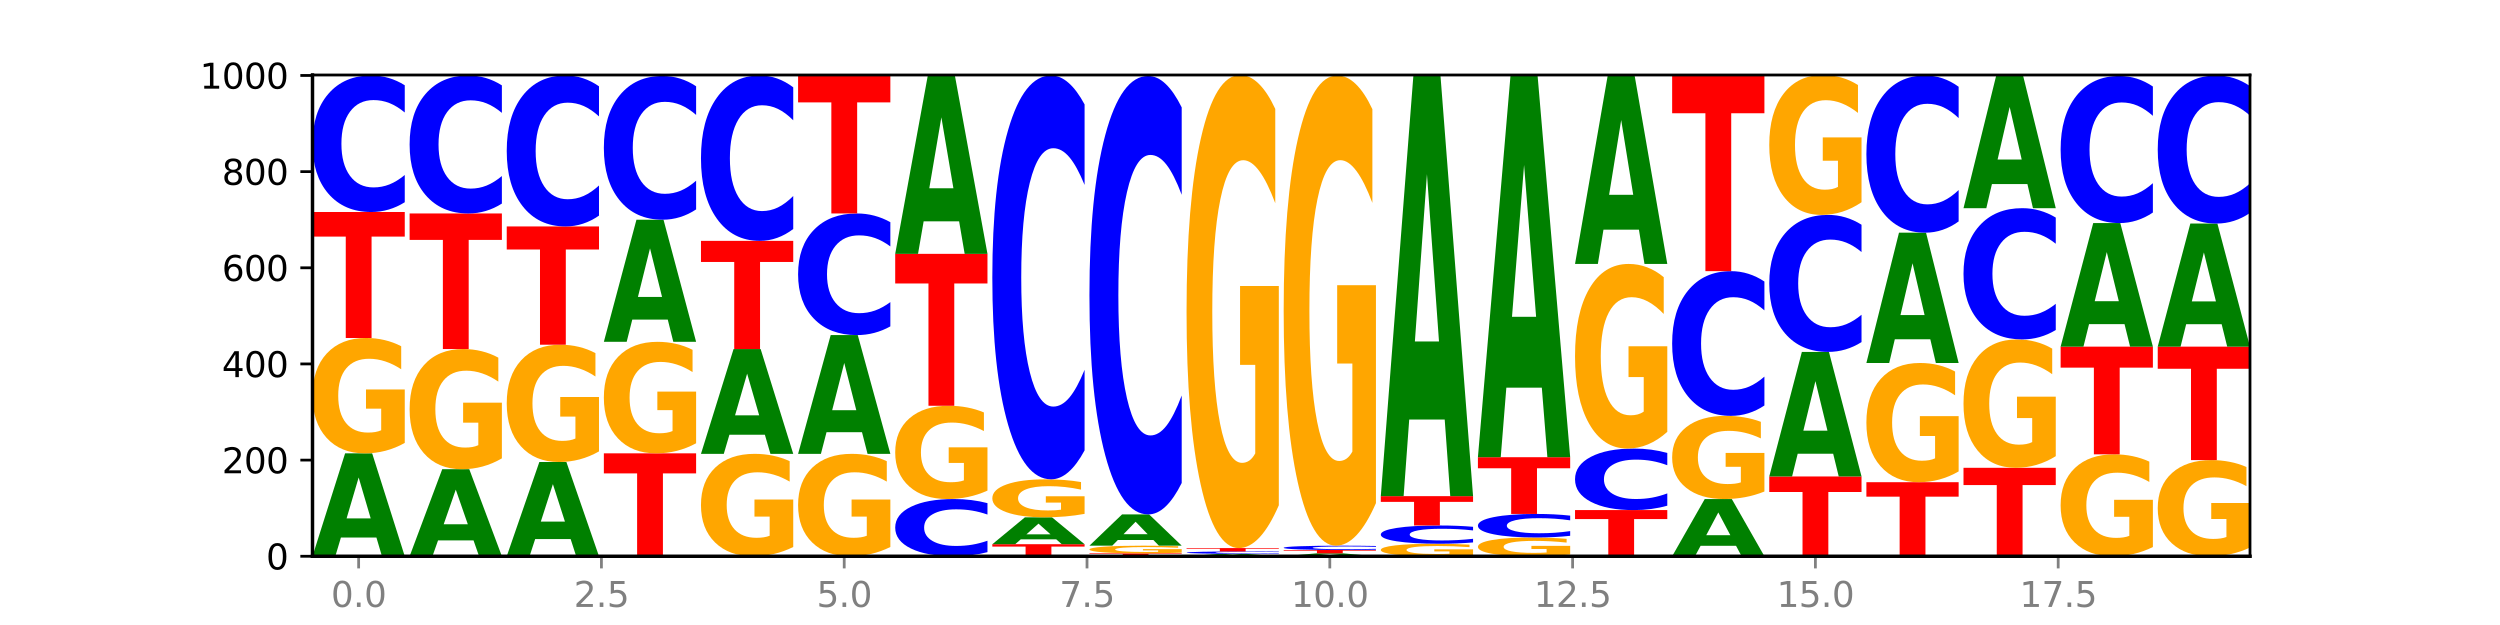 <?xml version="1.0" encoding="utf-8" standalone="no"?>
<!DOCTYPE svg PUBLIC "-//W3C//DTD SVG 1.1//EN"
  "http://www.w3.org/Graphics/SVG/1.1/DTD/svg11.dtd">
<svg xmlns:xlink="http://www.w3.org/1999/xlink" width="720pt" height="180pt" viewBox="0 0 720 180" xmlns="http://www.w3.org/2000/svg" version="1.1">
 <defs>
  <style type="text/css">*{stroke-linejoin: round; stroke-linecap: butt}</style>
 </defs>
 <g id="figure_1">
  <g id="patch_1">
   <path d="M 0 180 
L 720 180 
L 720 0 
L 0 0 
z
" style="fill: #ffffff"/>
  </g>
  <g id="axes_1">
   <g id="patch_2">
    <path d="M 90 160.2 
L 648 160.2 
L 648 21.6 
L 90 21.6 
z
" style="fill: #ffffff"/>
   </g>
   <g id="line2d_1">
    <path d="M 90 160.2 
L 648 160.2 
" clip-path="url(#p0083130ade)" style="fill: none; stroke: #000000; stroke-width: 0.5; stroke-linecap: square"/>
   </g>
   <g id="patch_3">
    <path d="M 108.406 154.802 
L 98.187 154.802 
L 96.574 160.2 
L 90 160.2 
L 99.388 130.569 
L 107.184 130.569 
L 116.571 160.2 
L 110.003 160.2 
L 108.406 154.802 
z
M 99.817 149.303 
L 106.76 149.303 
L 103.294 137.517 
L 99.817 149.303 
z
" clip-path="url(#p0083130ade)" style="fill: #008000"/>
   </g>
   <g id="patch_4">
    <path d="M 116.571 127.563 
Q 113.892 129.066 111.009 129.821 
Q 108.127 130.569 105.054 130.569 
Q 98.111 130.569 94.055 126.094 
Q 90 121.618 90 113.964 
Q 90 106.221 94.127 101.78 
Q 98.26 97.338 105.447 97.338 
Q 108.216 97.338 110.753 97.943 
Q 113.296 98.54 115.547 99.72 
L 115.547 106.345 
Q 113.225 104.828 110.926 104.079 
Q 108.627 103.324 106.317 103.324 
Q 102.041 103.324 99.725 106.084 
Q 97.408 108.836 97.408 113.964 
Q 97.408 119.044 99.641 121.817 
Q 101.874 124.583 105.983 124.583 
Q 107.103 124.583 108.062 124.426 
Q 109.02 124.261 109.783 123.918 
L 109.783 117.698 
L 105.406 117.698 
L 105.406 112.159 
L 116.571 112.159 
L 116.571 127.563 
z
" clip-path="url(#p0083130ade)" style="fill: #ffa600"/>
   </g>
   <g id="patch_5">
    <path d="M 90 61.062 
L 116.571 61.062 
L 116.571 68.137 
L 107.012 68.137 
L 107.012 97.338 
L 99.578 97.338 
L 99.578 68.137 
L 90 68.137 
L 90 61.062 
z
" clip-path="url(#p0083130ade)" style="fill: #ff0000"/>
   </g>
   <g id="patch_6">
    <path d="M 116.571 58.243 
Q 114.349 59.64 111.945 60.347 
Q 109.542 61.062 106.924 61.062 
Q 99.118 61.062 94.559 55.765 
Q 90 50.469 90 41.412 
Q 90 32.323 94.559 27.035 
Q 99.118 21.738 106.924 21.738 
Q 109.542 21.738 111.945 22.453 
Q 114.349 23.16 116.571 24.557 
L 116.571 32.396 
Q 114.329 30.544 112.153 29.683 
Q 109.977 28.822 107.574 28.822 
Q 103.262 28.822 100.792 32.176 
Q 98.328 35.523 98.328 41.412 
Q 98.328 47.277 100.792 50.632 
Q 103.262 53.978 107.574 53.978 
Q 109.977 53.978 112.153 53.117 
Q 114.329 52.248 116.571 50.396 
L 116.571 58.243 
z
" clip-path="url(#p0083130ade)" style="fill: #0000ff"/>
   </g>
   <g id="patch_7">
    <path d="M 136.376 155.635 
L 126.157 155.635 
L 124.544 160.2 
L 117.97 160.2 
L 127.358 135.138 
L 135.154 135.138 
L 144.541 160.2 
L 137.973 160.2 
L 136.376 155.635 
z
M 127.787 150.983 
L 134.73 150.983 
L 131.264 141.014 
L 127.787 150.983 
z
" clip-path="url(#p0083130ade)" style="fill: #008000"/>
   </g>
   <g id="patch_8">
    <path d="M 144.541 132.007 
Q 141.862 133.573 138.979 134.359 
Q 136.097 135.138 133.024 135.138 
Q 126.081 135.138 122.025 130.476 
Q 117.97 125.814 117.97 117.841 
Q 117.97 109.776 122.097 105.149 
Q 126.23 100.523 133.417 100.523 
Q 136.186 100.523 138.723 101.152 
Q 141.266 101.774 143.517 103.004 
L 143.517 109.904 
Q 141.195 108.324 138.896 107.545 
Q 136.597 106.758 134.287 106.758 
Q 130.011 106.758 127.695 109.633 
Q 125.378 112.5 125.378 117.841 
Q 125.378 123.133 127.611 126.022 
Q 129.844 128.903 133.953 128.903 
Q 135.073 128.903 136.032 128.739 
Q 136.99 128.567 137.753 128.21 
L 137.753 121.731 
L 133.376 121.731 
L 133.376 115.961 
L 144.541 115.961 
L 144.541 132.007 
z
" clip-path="url(#p0083130ade)" style="fill: #ffa600"/>
   </g>
   <g id="patch_9">
    <path d="M 117.97 61.477 
L 144.541 61.477 
L 144.541 69.092 
L 134.982 69.092 
L 134.982 100.523 
L 127.548 100.523 
L 127.548 69.092 
L 117.97 69.092 
L 117.97 61.477 
z
" clip-path="url(#p0083130ade)" style="fill: #ff0000"/>
   </g>
   <g id="patch_10">
    <path d="M 144.541 58.628 
Q 142.319 60.04 139.915 60.755 
Q 137.512 61.477 134.894 61.477 
Q 127.088 61.477 122.529 56.125 
Q 117.97 50.773 117.97 41.62 
Q 117.97 32.434 122.529 27.091 
Q 127.088 21.738 134.894 21.738 
Q 137.512 21.738 139.915 22.461 
Q 142.319 23.175 144.541 24.587 
L 144.541 32.508 
Q 142.299 30.637 140.123 29.767 
Q 137.947 28.896 135.544 28.896 
Q 131.232 28.896 128.762 32.287 
Q 126.298 35.669 126.298 41.62 
Q 126.298 47.547 128.762 50.937 
Q 131.232 54.319 135.544 54.319 
Q 137.947 54.319 140.123 53.449 
Q 142.299 52.57 144.541 50.699 
L 144.541 58.628 
z
" clip-path="url(#p0083130ade)" style="fill: #0000ff"/>
   </g>
   <g id="patch_11">
    <path d="M 164.346 155.256 
L 154.127 155.256 
L 152.513 160.2 
L 145.94 160.2 
L 155.328 133.062 
L 163.124 133.062 
L 172.511 160.2 
L 165.943 160.2 
L 164.346 155.256 
z
M 155.757 150.219 
L 162.7 150.219 
L 159.234 139.424 
L 155.757 150.219 
z
" clip-path="url(#p0083130ade)" style="fill: #008000"/>
   </g>
   <g id="patch_12">
    <path d="M 172.511 130.005 
Q 169.832 131.533 166.949 132.301 
Q 164.067 133.062 160.994 133.062 
Q 154.051 133.062 149.995 128.511 
Q 145.94 123.961 145.94 116.18 
Q 145.94 108.308 150.067 103.792 
Q 154.2 99.277 161.387 99.277 
Q 164.156 99.277 166.693 99.891 
Q 169.236 100.498 171.487 101.699 
L 171.487 108.433 
Q 169.165 106.891 166.866 106.13 
Q 164.567 105.362 162.257 105.362 
Q 157.981 105.362 155.664 108.168 
Q 153.348 110.966 153.348 116.18 
Q 153.348 121.344 155.581 124.164 
Q 157.814 126.976 161.923 126.976 
Q 163.043 126.976 164.002 126.815 
Q 164.96 126.648 165.723 126.299 
L 165.723 119.976 
L 161.346 119.976 
L 161.346 114.344 
L 172.511 114.344 
L 172.511 130.005 
z
" clip-path="url(#p0083130ade)" style="fill: #ffa600"/>
   </g>
   <g id="patch_13">
    <path d="M 145.94 65.215 
L 172.511 65.215 
L 172.511 71.858 
L 162.952 71.858 
L 162.952 99.277 
L 155.518 99.277 
L 155.518 71.858 
L 145.94 71.858 
L 145.94 65.215 
z
" clip-path="url(#p0083130ade)" style="fill: #ff0000"/>
   </g>
   <g id="patch_14">
    <path d="M 172.511 62.099 
Q 170.289 63.644 167.885 64.425 
Q 165.482 65.215 162.864 65.215 
Q 155.058 65.215 150.499 59.36 
Q 145.94 53.504 145.94 43.49 
Q 145.94 33.441 150.499 27.594 
Q 155.058 21.738 162.864 21.738 
Q 165.482 21.738 167.885 22.529 
Q 170.289 23.31 172.511 24.855 
L 172.511 33.522 
Q 170.269 31.474 168.093 30.522 
Q 165.917 29.57 163.514 29.57 
Q 159.202 29.57 156.732 33.279 
Q 154.268 36.979 154.268 43.49 
Q 154.268 49.975 156.732 53.684 
Q 159.202 57.384 163.514 57.384 
Q 165.917 57.384 168.093 56.432 
Q 170.269 55.471 172.511 53.423 
L 172.511 62.099 
z
" clip-path="url(#p0083130ade)" style="fill: #0000ff"/>
   </g>
   <g id="patch_15">
    <path d="M 173.91 130.569 
L 200.481 130.569 
L 200.481 136.348 
L 190.922 136.348 
L 190.922 160.2 
L 183.488 160.2 
L 183.488 136.348 
L 173.91 136.348 
L 173.91 130.569 
z
" clip-path="url(#p0083130ade)" style="fill: #ff0000"/>
   </g>
   <g id="patch_16">
    <path d="M 200.481 127.663 
Q 197.801 129.116 194.919 129.846 
Q 192.037 130.569 188.964 130.569 
Q 182.021 130.569 177.965 126.243 
Q 173.91 121.916 173.91 114.518 
Q 173.91 107.033 178.037 102.739 
Q 182.169 98.446 189.357 98.446 
Q 192.126 98.446 194.663 99.03 
Q 197.206 99.607 199.457 100.749 
L 199.457 107.152 
Q 197.134 105.686 194.836 104.962 
Q 192.537 104.232 190.227 104.232 
Q 185.951 104.232 183.634 106.9 
Q 181.318 109.561 181.318 114.518 
Q 181.318 119.428 183.551 122.109 
Q 185.784 124.783 189.893 124.783 
Q 191.013 124.783 191.971 124.63 
Q 192.93 124.471 193.692 124.139 
L 193.692 118.127 
L 189.315 118.127 
L 189.315 112.772 
L 200.481 112.772 
L 200.481 127.663 
z
" clip-path="url(#p0083130ade)" style="fill: #ffa600"/>
   </g>
   <g id="patch_17">
    <path d="M 192.316 92.039 
L 182.097 92.039 
L 180.483 98.446 
L 173.91 98.446 
L 183.298 63.277 
L 191.093 63.277 
L 200.481 98.446 
L 193.913 98.446 
L 192.316 92.039 
z
M 183.727 85.512 
L 190.67 85.512 
L 187.204 71.523 
L 183.727 85.512 
z
" clip-path="url(#p0083130ade)" style="fill: #008000"/>
   </g>
   <g id="patch_18">
    <path d="M 200.481 60.309 
Q 198.259 61.78 195.855 62.524 
Q 193.452 63.277 190.834 63.277 
Q 183.028 63.277 178.469 57.701 
Q 173.91 52.125 173.91 42.59 
Q 173.91 33.02 178.469 27.453 
Q 183.028 21.877 190.834 21.877 
Q 193.452 21.877 195.855 22.629 
Q 198.259 23.374 200.481 24.844 
L 200.481 33.097 
Q 198.238 31.147 196.063 30.241 
Q 193.887 29.334 191.483 29.334 
Q 187.172 29.334 184.702 32.866 
Q 182.238 36.39 182.238 42.59 
Q 182.238 48.764 184.702 52.296 
Q 187.172 55.82 191.483 55.82 
Q 193.887 55.82 196.063 54.913 
Q 198.238 53.998 200.481 52.048 
L 200.481 60.309 
z
" clip-path="url(#p0083130ade)" style="fill: #0000ff"/>
   </g>
   <g id="patch_19">
    <path d="M 228.451 157.532 
Q 225.771 158.866 222.889 159.536 
Q 220.007 160.2 216.934 160.2 
Q 209.99 160.2 205.935 156.228 
Q 201.88 152.256 201.88 145.463 
Q 201.88 138.591 206.007 134.649 
Q 210.139 130.708 217.327 130.708 
Q 220.096 130.708 222.633 131.244 
Q 225.176 131.774 227.427 132.822 
L 227.427 138.701 
Q 225.104 137.354 222.806 136.69 
Q 220.507 136.02 218.197 136.02 
Q 213.921 136.02 211.604 138.469 
Q 209.288 140.912 209.288 145.463 
Q 209.288 149.971 211.521 152.432 
Q 213.754 154.888 217.863 154.888 
Q 218.983 154.888 219.941 154.747 
Q 220.9 154.601 221.662 154.297 
L 221.662 148.777 
L 217.285 148.777 
L 217.285 143.861 
L 228.451 143.861 
L 228.451 157.532 
z
" clip-path="url(#p0083130ade)" style="fill: #ffa600"/>
   </g>
   <g id="patch_20">
    <path d="M 220.286 125.209 
L 210.067 125.209 
L 208.453 130.708 
L 201.88 130.708 
L 211.267 100.523 
L 219.063 100.523 
L 228.451 130.708 
L 221.883 130.708 
L 220.286 125.209 
z
M 211.697 119.607 
L 218.64 119.607 
L 215.174 107.6 
L 211.697 119.607 
z
" clip-path="url(#p0083130ade)" style="fill: #008000"/>
   </g>
   <g id="patch_21">
    <path d="M 201.88 69.369 
L 228.451 69.369 
L 228.451 75.445 
L 218.892 75.445 
L 218.892 100.523 
L 211.458 100.523 
L 211.458 75.445 
L 201.88 75.445 
L 201.88 69.369 
z
" clip-path="url(#p0083130ade)" style="fill: #ff0000"/>
   </g>
   <g id="patch_22">
    <path d="M 228.451 65.955 
Q 226.228 67.647 223.825 68.503 
Q 221.422 69.369 218.804 69.369 
Q 210.998 69.369 206.439 62.954 
Q 201.88 56.539 201.88 45.569 
Q 201.88 34.559 206.439 28.154 
Q 210.998 21.738 218.804 21.738 
Q 221.422 21.738 223.825 22.604 
Q 226.228 23.46 228.451 25.153 
L 228.451 34.647 
Q 226.208 32.404 224.033 31.361 
Q 221.857 30.318 219.453 30.318 
Q 215.142 30.318 212.672 34.382 
Q 210.208 38.435 210.208 45.569 
Q 210.208 52.672 212.672 56.736 
Q 215.142 60.79 219.453 60.79 
Q 221.857 60.79 224.033 59.747 
Q 226.208 58.694 228.451 56.451 
L 228.451 65.955 
z
" clip-path="url(#p0083130ade)" style="fill: #0000ff"/>
   </g>
   <g id="patch_23">
    <path d="M 256.421 157.532 
Q 253.741 158.866 250.859 159.536 
Q 247.977 160.2 244.904 160.2 
Q 237.96 160.2 233.905 156.228 
Q 229.85 152.256 229.85 145.463 
Q 229.85 138.591 233.976 134.649 
Q 238.109 130.708 245.297 130.708 
Q 248.066 130.708 250.603 131.244 
Q 253.146 131.774 255.397 132.822 
L 255.397 138.701 
Q 253.074 137.354 250.776 136.69 
Q 248.477 136.02 246.166 136.02 
Q 241.891 136.02 239.574 138.469 
Q 237.258 140.912 237.258 145.463 
Q 237.258 149.971 239.491 152.432 
Q 241.724 154.888 245.833 154.888 
Q 246.953 154.888 247.911 154.747 
Q 248.87 154.601 249.632 154.297 
L 249.632 148.777 
L 245.255 148.777 
L 245.255 143.861 
L 256.421 143.861 
L 256.421 157.532 
z
" clip-path="url(#p0083130ade)" style="fill: #ffa600"/>
   </g>
   <g id="patch_24">
    <path d="M 248.256 124.478 
L 238.037 124.478 
L 236.423 130.708 
L 229.85 130.708 
L 239.237 96.508 
L 247.033 96.508 
L 256.421 130.708 
L 249.853 130.708 
L 248.256 124.478 
z
M 239.667 118.13 
L 246.61 118.13 
L 243.143 104.526 
L 239.667 118.13 
z
" clip-path="url(#p0083130ade)" style="fill: #008000"/>
   </g>
   <g id="patch_25">
    <path d="M 256.421 93.997 
Q 254.198 95.241 251.795 95.871 
Q 249.392 96.508 246.774 96.508 
Q 238.968 96.508 234.409 91.79 
Q 229.85 87.072 229.85 79.003 
Q 229.85 70.906 234.409 66.195 
Q 238.968 61.477 246.774 61.477 
Q 249.392 61.477 251.795 62.114 
Q 254.198 62.743 256.421 63.988 
L 256.421 70.971 
Q 254.178 69.321 252.003 68.554 
Q 249.827 67.787 247.423 67.787 
Q 243.112 67.787 240.642 70.776 
Q 238.178 73.757 238.178 79.003 
Q 238.178 84.228 240.642 87.216 
Q 243.112 90.198 247.423 90.198 
Q 249.827 90.198 252.003 89.431 
Q 254.178 88.656 256.421 87.006 
L 256.421 93.997 
z
" clip-path="url(#p0083130ade)" style="fill: #0000ff"/>
   </g>
   <g id="patch_26">
    <path d="M 229.85 21.738 
L 256.421 21.738 
L 256.421 29.489 
L 246.862 29.489 
L 246.862 61.477 
L 239.428 61.477 
L 239.428 29.489 
L 229.85 29.489 
L 229.85 21.738 
z
" clip-path="url(#p0083130ade)" style="fill: #ff0000"/>
   </g>
   <g id="patch_27">
    <path d="M 284.391 159.019 
Q 282.168 159.604 279.765 159.9 
Q 277.361 160.2 274.744 160.2 
Q 266.938 160.2 262.379 157.981 
Q 257.82 155.762 257.82 151.967 
Q 257.82 148.158 262.379 145.942 
Q 266.938 143.723 274.744 143.723 
Q 277.361 143.723 279.765 144.023 
Q 282.168 144.319 284.391 144.904 
L 284.391 148.189 
Q 282.148 147.413 279.972 147.052 
Q 277.797 146.691 275.393 146.691 
Q 271.082 146.691 268.611 148.097 
Q 266.148 149.499 266.148 151.967 
Q 266.148 154.424 268.611 155.83 
Q 271.082 157.232 275.393 157.232 
Q 277.797 157.232 279.972 156.871 
Q 282.148 156.507 284.391 155.731 
L 284.391 159.019 
z
" clip-path="url(#p0083130ade)" style="fill: #0000ff"/>
   </g>
   <g id="patch_28">
    <path d="M 284.391 141.293 
Q 281.711 142.508 278.829 143.118 
Q 275.947 143.723 272.874 143.723 
Q 265.93 143.723 261.875 140.105 
Q 257.82 136.487 257.82 130.301 
Q 257.82 124.042 261.946 120.452 
Q 266.079 116.862 273.267 116.862 
Q 276.036 116.862 278.573 117.35 
Q 281.116 117.833 283.367 118.787 
L 283.367 124.142 
Q 281.044 122.915 278.746 122.31 
Q 276.447 121.7 274.136 121.7 
Q 269.861 121.7 267.544 123.931 
Q 265.228 126.156 265.228 130.301 
Q 265.228 134.407 267.461 136.648 
Q 269.694 138.885 273.803 138.885 
Q 274.922 138.885 275.881 138.757 
Q 276.84 138.624 277.602 138.346 
L 277.602 133.319 
L 273.225 133.319 
L 273.225 128.841 
L 284.391 128.841 
L 284.391 141.293 
z
" clip-path="url(#p0083130ade)" style="fill: #ffa600"/>
   </g>
   <g id="patch_29">
    <path d="M 257.82 73.108 
L 284.391 73.108 
L 284.391 81.641 
L 274.831 81.641 
L 274.831 116.862 
L 267.398 116.862 
L 267.398 81.641 
L 257.82 81.641 
L 257.82 73.108 
z
" clip-path="url(#p0083130ade)" style="fill: #ff0000"/>
   </g>
   <g id="patch_30">
    <path d="M 276.226 63.75 
L 266.007 63.75 
L 264.393 73.108 
L 257.82 73.108 
L 267.207 21.738 
L 275.003 21.738 
L 284.391 73.108 
L 277.823 73.108 
L 276.226 63.75 
z
M 267.636 54.216 
L 274.579 54.216 
L 271.113 33.783 
L 267.636 54.216 
z
" clip-path="url(#p0083130ade)" style="fill: #008000"/>
   </g>
   <g id="patch_31">
    <path d="M 285.789 156.738 
L 312.361 156.738 
L 312.361 157.414 
L 302.801 157.414 
L 302.801 160.2 
L 295.368 160.2 
L 295.368 157.414 
L 285.789 157.414 
L 285.789 156.738 
z
" clip-path="url(#p0083130ade)" style="fill: #ff0000"/>
   </g>
   <g id="patch_32">
    <path d="M 304.196 155.326 
L 293.977 155.326 
L 292.363 156.738 
L 285.789 156.738 
L 295.177 148.985 
L 302.973 148.985 
L 312.361 156.738 
L 305.793 156.738 
L 304.196 155.326 
z
M 295.606 153.887 
L 302.549 153.887 
L 299.083 150.803 
L 295.606 153.887 
z
" clip-path="url(#p0083130ade)" style="fill: #008000"/>
   </g>
   <g id="patch_33">
    <path d="M 312.361 147.995 
Q 309.681 148.49 306.799 148.738 
Q 303.917 148.985 300.844 148.985 
Q 293.9 148.985 289.845 147.511 
Q 285.789 146.038 285.789 143.519 
Q 285.789 140.97 289.916 139.508 
Q 294.049 138.046 301.237 138.046 
Q 304.006 138.046 306.543 138.245 
Q 309.086 138.442 311.337 138.83 
L 311.337 141.011 
Q 309.014 140.511 306.716 140.265 
Q 304.417 140.016 302.106 140.016 
Q 297.831 140.016 295.514 140.925 
Q 293.198 141.831 293.198 143.519 
Q 293.198 145.191 295.431 146.104 
Q 297.664 147.014 301.773 147.014 
Q 302.892 147.014 303.851 146.962 
Q 304.81 146.908 305.572 146.795 
L 305.572 144.748 
L 301.195 144.748 
L 301.195 142.925 
L 312.361 142.925 
L 312.361 147.995 
z
" clip-path="url(#p0083130ade)" style="fill: #ffa600"/>
   </g>
   <g id="patch_34">
    <path d="M 312.361 129.709 
Q 310.138 133.842 307.735 135.932 
Q 305.331 138.046 302.714 138.046 
Q 294.908 138.046 290.349 122.381 
Q 285.789 106.717 285.789 79.928 
Q 285.789 53.044 290.349 37.403 
Q 294.908 21.738 302.714 21.738 
Q 305.331 21.738 307.735 23.853 
Q 310.138 25.943 312.361 30.075 
L 312.361 53.26 
Q 310.118 47.782 307.942 45.235 
Q 305.767 42.689 303.363 42.689 
Q 299.052 42.689 296.581 52.611 
Q 294.118 62.51 294.118 79.928 
Q 294.118 97.275 296.581 107.197 
Q 299.052 117.096 303.363 117.096 
Q 305.767 117.096 307.942 114.549 
Q 310.118 111.978 312.361 106.501 
L 312.361 129.709 
z
" clip-path="url(#p0083130ade)" style="fill: #0000ff"/>
   </g>
   <g id="patch_35">
    <path d="M 313.759 159.369 
L 340.331 159.369 
L 340.331 159.531 
L 330.771 159.531 
L 330.771 160.2 
L 323.337 160.2 
L 323.337 159.531 
L 313.759 159.531 
L 313.759 159.369 
z
" clip-path="url(#p0083130ade)" style="fill: #ff0000"/>
   </g>
   <g id="patch_36">
    <path d="M 340.331 159.169 
Q 337.651 159.269 334.769 159.319 
Q 331.887 159.369 328.814 159.369 
Q 321.87 159.369 317.815 159.071 
Q 313.759 158.772 313.759 158.262 
Q 313.759 157.746 317.886 157.45 
Q 322.019 157.154 329.207 157.154 
Q 331.976 157.154 334.513 157.194 
Q 337.056 157.234 339.307 157.313 
L 339.307 157.754 
Q 336.984 157.653 334.685 157.603 
Q 332.387 157.553 330.076 157.553 
Q 325.801 157.553 323.484 157.737 
Q 321.167 157.92 321.167 158.262 
Q 321.167 158.601 323.401 158.786 
Q 325.634 158.97 329.743 158.97 
Q 330.862 158.97 331.821 158.96 
Q 332.78 158.949 333.542 158.926 
L 333.542 158.511 
L 329.165 158.511 
L 329.165 158.142 
L 340.331 158.142 
L 340.331 159.169 
z
" clip-path="url(#p0083130ade)" style="fill: #ffa600"/>
   </g>
   <g id="patch_37">
    <path d="M 332.165 155.514 
L 321.947 155.514 
L 320.333 157.154 
L 313.759 157.154 
L 323.147 148.154 
L 330.943 148.154 
L 340.331 157.154 
L 333.763 157.154 
L 332.165 155.514 
z
M 323.576 153.844 
L 330.519 153.844 
L 327.053 150.264 
L 323.576 153.844 
z
" clip-path="url(#p0083130ade)" style="fill: #008000"/>
   </g>
   <g id="patch_38">
    <path d="M 340.331 139.102 
Q 338.108 143.589 335.705 145.858 
Q 333.301 148.154 330.684 148.154 
Q 322.878 148.154 318.319 131.147 
Q 313.759 114.139 313.759 85.055 
Q 313.759 55.866 318.319 38.884 
Q 322.878 21.877 330.684 21.877 
Q 333.301 21.877 335.705 24.172 
Q 338.108 26.442 340.331 30.928 
L 340.331 56.1 
Q 338.088 50.153 335.912 47.388 
Q 333.737 44.623 331.333 44.623 
Q 327.022 44.623 324.551 55.396 
Q 322.088 66.143 322.088 85.055 
Q 322.088 103.888 324.551 114.661 
Q 327.022 125.408 331.333 125.408 
Q 333.737 125.408 335.912 122.643 
Q 338.088 119.852 340.331 113.904 
L 340.331 139.102 
z
" clip-path="url(#p0083130ade)" style="fill: #0000ff"/>
   </g>
   <g id="patch_39">
    <path d="M 360.135 160.074 
L 349.916 160.074 
L 348.303 160.2 
L 341.729 160.2 
L 351.117 159.508 
L 358.913 159.508 
L 368.301 160.2 
L 361.733 160.2 
L 360.135 160.074 
z
M 351.546 159.945 
L 358.489 159.945 
L 355.023 159.67 
L 351.546 159.945 
z
" clip-path="url(#p0083130ade)" style="fill: #008000"/>
   </g>
   <g id="patch_40">
    <path d="M 368.301 159.458 
Q 366.078 159.483 363.675 159.495 
Q 361.271 159.508 358.654 159.508 
Q 350.848 159.508 346.288 159.414 
Q 341.729 159.321 341.729 159.162 
Q 341.729 159.002 346.288 158.909 
Q 350.848 158.815 358.654 158.815 
Q 361.271 158.815 363.675 158.828 
Q 366.078 158.84 368.301 158.865 
L 368.301 159.003 
Q 366.058 158.97 363.882 158.955 
Q 361.706 158.94 359.303 158.94 
Q 354.992 158.94 352.521 158.999 
Q 350.058 159.058 350.058 159.162 
Q 350.058 159.265 352.521 159.324 
Q 354.992 159.383 359.303 159.383 
Q 361.706 159.383 363.882 159.368 
Q 366.058 159.353 368.301 159.32 
L 368.301 159.458 
z
" clip-path="url(#p0083130ade)" style="fill: #0000ff"/>
   </g>
   <g id="patch_41">
    <path d="M 341.729 157.846 
L 368.301 157.846 
L 368.301 158.035 
L 358.741 158.035 
L 358.741 158.815 
L 351.307 158.815 
L 351.307 158.035 
L 341.729 158.035 
L 341.729 157.846 
z
" clip-path="url(#p0083130ade)" style="fill: #ff0000"/>
   </g>
   <g id="patch_42">
    <path d="M 368.301 145.519 
Q 365.621 151.683 362.739 154.778 
Q 359.856 157.846 356.784 157.846 
Q 349.84 157.846 345.785 139.496 
Q 341.729 121.146 341.729 89.765 
Q 341.729 58.019 345.856 39.809 
Q 349.989 21.6 357.177 21.6 
Q 359.946 21.6 362.483 24.077 
Q 365.025 26.525 367.276 31.366 
L 367.276 58.525 
Q 364.954 52.305 362.655 49.238 
Q 360.357 46.142 358.046 46.142 
Q 353.77 46.142 351.454 57.456 
Q 349.137 68.742 349.137 89.765 
Q 349.137 110.592 351.371 121.962 
Q 353.604 133.304 357.713 133.304 
Q 358.832 133.304 359.791 132.657 
Q 360.75 131.982 361.512 130.574 
L 361.512 105.076 
L 357.135 105.076 
L 357.135 82.363 
L 368.301 82.363 
L 368.301 145.519 
z
" clip-path="url(#p0083130ade)" style="fill: #ffa600"/>
   </g>
   <g id="patch_43">
    <path d="M 388.105 160.049 
L 377.886 160.049 
L 376.273 160.2 
L 369.699 160.2 
L 379.087 159.369 
L 386.883 159.369 
L 396.271 160.2 
L 389.703 160.2 
L 388.105 160.049 
z
M 379.516 159.894 
L 386.459 159.894 
L 382.993 159.564 
L 379.516 159.894 
z
" clip-path="url(#p0083130ade)" style="fill: #008000"/>
   </g>
   <g id="patch_44">
    <path d="M 369.699 158.4 
L 396.271 158.4 
L 396.271 158.589 
L 386.711 158.589 
L 386.711 159.369 
L 379.277 159.369 
L 379.277 158.589 
L 369.699 158.589 
L 369.699 158.4 
z
" clip-path="url(#p0083130ade)" style="fill: #ff0000"/>
   </g>
   <g id="patch_45">
    <path d="M 396.271 158.311 
Q 394.048 158.355 391.645 158.377 
Q 389.241 158.4 386.624 158.4 
Q 378.817 158.4 374.258 158.232 
Q 369.699 158.064 369.699 157.777 
Q 369.699 157.489 374.258 157.322 
Q 378.817 157.154 386.624 157.154 
Q 389.241 157.154 391.645 157.176 
Q 394.048 157.199 396.271 157.243 
L 396.271 157.492 
Q 394.028 157.433 391.852 157.406 
Q 389.676 157.378 387.273 157.378 
Q 382.962 157.378 380.491 157.485 
Q 378.028 157.591 378.028 157.777 
Q 378.028 157.963 380.491 158.069 
Q 382.962 158.176 387.273 158.176 
Q 389.676 158.176 391.852 158.148 
Q 394.028 158.121 396.271 158.062 
L 396.271 158.311 
z
" clip-path="url(#p0083130ade)" style="fill: #0000ff"/>
   </g>
   <g id="patch_46">
    <path d="M 396.271 144.902 
Q 393.591 151.028 390.709 154.105 
Q 387.826 157.154 384.754 157.154 
Q 377.81 157.154 373.755 138.916 
Q 369.699 120.678 369.699 89.488 
Q 369.699 57.935 373.826 39.837 
Q 377.959 21.738 385.147 21.738 
Q 387.916 21.738 390.453 24.2 
Q 392.995 26.634 395.246 31.445 
L 395.246 58.439 
Q 392.924 52.257 390.625 49.208 
Q 388.327 46.131 386.016 46.131 
Q 381.74 46.131 379.424 57.376 
Q 377.107 68.593 377.107 89.488 
Q 377.107 110.188 379.34 121.489 
Q 381.574 132.762 385.683 132.762 
Q 386.802 132.762 387.761 132.118 
Q 388.72 131.447 389.482 130.048 
L 389.482 104.705 
L 385.105 104.705 
L 385.105 82.131 
L 396.271 82.131 
L 396.271 144.902 
z
" clip-path="url(#p0083130ade)" style="fill: #ffa600"/>
   </g>
   <g id="patch_47">
    <path d="M 424.241 159.874 
Q 421.561 160.037 418.679 160.119 
Q 415.796 160.2 412.724 160.2 
Q 405.78 160.2 401.725 159.715 
Q 397.669 159.23 397.669 158.401 
Q 397.669 157.562 401.796 157.081 
Q 405.929 156.6 413.117 156.6 
Q 415.886 156.6 418.423 156.665 
Q 420.965 156.73 423.216 156.858 
L 423.216 157.576 
Q 420.894 157.411 418.595 157.33 
Q 416.297 157.248 413.986 157.248 
Q 409.71 157.248 407.394 157.547 
Q 405.077 157.846 405.077 158.401 
Q 405.077 158.951 407.31 159.252 
Q 409.544 159.552 413.653 159.552 
Q 414.772 159.552 415.731 159.534 
Q 416.69 159.517 417.452 159.479 
L 417.452 158.806 
L 413.075 158.806 
L 413.075 158.206 
L 424.241 158.206 
L 424.241 159.874 
z
" clip-path="url(#p0083130ade)" style="fill: #ffa600"/>
   </g>
   <g id="patch_48">
    <path d="M 424.241 156.223 
Q 422.018 156.41 419.615 156.504 
Q 417.211 156.6 414.593 156.6 
Q 406.787 156.6 402.228 155.891 
Q 397.669 155.183 397.669 153.971 
Q 397.669 152.755 402.228 152.047 
Q 406.787 151.338 414.593 151.338 
Q 417.211 151.338 419.615 151.434 
Q 422.018 151.529 424.241 151.716 
L 424.241 152.764 
Q 421.998 152.517 419.822 152.401 
Q 417.646 152.286 415.243 152.286 
Q 410.931 152.286 408.461 152.735 
Q 405.997 153.183 405.997 153.971 
Q 405.997 154.756 408.461 155.204 
Q 410.931 155.652 415.243 155.652 
Q 417.646 155.652 419.822 155.537 
Q 421.998 155.421 424.241 155.173 
L 424.241 156.223 
z
" clip-path="url(#p0083130ade)" style="fill: #0000ff"/>
   </g>
   <g id="patch_49">
    <path d="M 397.669 142.892 
L 424.241 142.892 
L 424.241 144.54 
L 414.681 144.54 
L 414.681 151.338 
L 407.247 151.338 
L 407.247 144.54 
L 397.669 144.54 
L 397.669 142.892 
z
" clip-path="url(#p0083130ade)" style="fill: #ff0000"/>
   </g>
   <g id="patch_50">
    <path d="M 416.075 120.822 
L 405.856 120.822 
L 404.243 142.892 
L 397.669 142.892 
L 407.057 21.738 
L 414.853 21.738 
L 424.241 142.892 
L 417.672 142.892 
L 416.075 120.822 
z
M 407.486 98.336 
L 414.429 98.336 
L 410.963 50.144 
L 407.486 98.336 
z
" clip-path="url(#p0083130ade)" style="fill: #008000"/>
   </g>
   <g id="patch_51">
    <path d="M 452.211 159.711 
Q 449.531 159.956 446.649 160.078 
Q 443.766 160.2 440.693 160.2 
Q 433.75 160.2 429.694 159.473 
Q 425.639 158.745 425.639 157.502 
Q 425.639 156.243 429.766 155.522 
Q 433.899 154.8 441.086 154.8 
Q 443.856 154.8 446.392 154.898 
Q 448.935 154.995 451.186 155.187 
L 451.186 156.263 
Q 448.864 156.017 446.565 155.895 
Q 444.266 155.773 441.956 155.773 
Q 437.68 155.773 435.364 156.221 
Q 433.047 156.668 433.047 157.502 
Q 433.047 158.327 435.28 158.778 
Q 437.513 159.227 441.622 159.227 
Q 442.742 159.227 443.701 159.202 
Q 444.66 159.175 445.422 159.119 
L 445.422 158.108 
L 441.045 158.108 
L 441.045 157.208 
L 452.211 157.208 
L 452.211 159.711 
z
" clip-path="url(#p0083130ade)" style="fill: #ffa600"/>
   </g>
   <g id="patch_52">
    <path d="M 452.211 154.314 
Q 449.988 154.555 447.584 154.677 
Q 445.181 154.8 442.563 154.8 
Q 434.757 154.8 430.198 153.886 
Q 425.639 152.972 425.639 151.41 
Q 425.639 149.842 430.198 148.929 
Q 434.757 148.015 442.563 148.015 
Q 445.181 148.015 447.584 148.139 
Q 449.988 148.261 452.211 148.502 
L 452.211 149.854 
Q 449.968 149.535 447.792 149.386 
Q 445.616 149.237 443.213 149.237 
Q 438.901 149.237 436.431 149.816 
Q 433.967 150.394 433.967 151.41 
Q 433.967 152.422 436.431 153 
Q 438.901 153.578 443.213 153.578 
Q 445.616 153.578 447.792 153.429 
Q 449.968 153.279 452.211 152.96 
L 452.211 154.314 
z
" clip-path="url(#p0083130ade)" style="fill: #0000ff"/>
   </g>
   <g id="patch_53">
    <path d="M 425.639 131.677 
L 452.211 131.677 
L 452.211 134.863 
L 442.651 134.863 
L 442.651 148.015 
L 435.217 148.015 
L 435.217 134.863 
L 425.639 134.863 
L 425.639 131.677 
z
" clip-path="url(#p0083130ade)" style="fill: #ff0000"/>
   </g>
   <g id="patch_54">
    <path d="M 444.045 111.65 
L 433.826 111.65 
L 432.213 131.677 
L 425.639 131.677 
L 435.027 21.738 
L 442.823 21.738 
L 452.211 131.677 
L 445.642 131.677 
L 444.045 111.65 
z
M 435.456 91.245 
L 442.399 91.245 
L 438.933 47.515 
L 435.456 91.245 
z
" clip-path="url(#p0083130ade)" style="fill: #008000"/>
   </g>
   <g id="patch_55">
    <path d="M 453.609 146.908 
L 480.18 146.908 
L 480.18 149.5 
L 470.621 149.5 
L 470.621 160.2 
L 463.187 160.2 
L 463.187 149.5 
L 453.609 149.5 
L 453.609 146.908 
z
" clip-path="url(#p0083130ade)" style="fill: #ff0000"/>
   </g>
   <g id="patch_56">
    <path d="M 480.18 145.637 
Q 477.958 146.267 475.554 146.586 
Q 473.151 146.908 470.533 146.908 
Q 462.727 146.908 458.168 144.521 
Q 453.609 142.134 453.609 138.052 
Q 453.609 133.955 458.168 131.572 
Q 462.727 129.185 470.533 129.185 
Q 473.151 129.185 475.554 129.507 
Q 477.958 129.825 480.18 130.455 
L 480.18 133.988 
Q 477.938 133.153 475.762 132.765 
Q 473.586 132.377 471.183 132.377 
Q 466.871 132.377 464.401 133.889 
Q 461.937 135.397 461.937 138.052 
Q 461.937 140.695 464.401 142.207 
Q 466.871 143.715 471.183 143.715 
Q 473.586 143.715 475.762 143.327 
Q 477.938 142.935 480.18 142.101 
L 480.18 145.637 
z
" clip-path="url(#p0083130ade)" style="fill: #0000ff"/>
   </g>
   <g id="patch_57">
    <path d="M 480.18 124.374 
Q 477.501 126.779 474.618 127.987 
Q 471.736 129.185 468.663 129.185 
Q 461.72 129.185 457.664 122.024 
Q 453.609 114.863 453.609 102.616 
Q 453.609 90.228 457.736 83.121 
Q 461.869 76.015 469.056 76.015 
Q 471.826 76.015 474.362 76.982 
Q 476.905 77.937 479.156 79.827 
L 479.156 90.425 
Q 476.834 87.998 474.535 86.801 
Q 472.236 85.593 469.926 85.593 
Q 465.65 85.593 463.334 90.008 
Q 461.017 94.412 461.017 102.616 
Q 461.017 110.744 463.25 115.181 
Q 465.483 119.607 469.592 119.607 
Q 470.712 119.607 471.671 119.355 
Q 472.629 119.091 473.392 118.542 
L 473.392 108.591 
L 469.015 108.591 
L 469.015 99.728 
L 480.18 99.728 
L 480.18 124.374 
z
" clip-path="url(#p0083130ade)" style="fill: #ffa600"/>
   </g>
   <g id="patch_58">
    <path d="M 472.015 66.153 
L 461.796 66.153 
L 460.183 76.015 
L 453.609 76.015 
L 462.997 21.877 
L 470.793 21.877 
L 480.18 76.015 
L 473.612 76.015 
L 472.015 66.153 
z
M 463.426 56.105 
L 470.369 56.105 
L 466.903 34.57 
L 463.426 56.105 
z
" clip-path="url(#p0083130ade)" style="fill: #008000"/>
   </g>
   <g id="patch_59">
    <path d="M 499.985 157.198 
L 489.766 157.198 
L 488.153 160.2 
L 481.579 160.2 
L 490.967 143.723 
L 498.763 143.723 
L 508.15 160.2 
L 501.582 160.2 
L 499.985 157.198 
z
M 491.396 154.14 
L 498.339 154.14 
L 494.873 147.586 
L 491.396 154.14 
z
" clip-path="url(#p0083130ade)" style="fill: #008000"/>
   </g>
   <g id="patch_60">
    <path d="M 508.15 141.556 
Q 505.471 142.639 502.588 143.184 
Q 499.706 143.723 496.633 143.723 
Q 489.69 143.723 485.634 140.497 
Q 481.579 137.271 481.579 131.754 
Q 481.579 126.172 485.706 122.971 
Q 489.839 119.769 497.026 119.769 
Q 499.795 119.769 502.332 120.205 
Q 504.875 120.635 507.126 121.486 
L 507.126 126.261 
Q 504.804 125.168 502.505 124.628 
Q 500.206 124.084 497.896 124.084 
Q 493.62 124.084 491.304 126.073 
Q 488.987 128.057 488.987 131.754 
Q 488.987 135.415 491.22 137.414 
Q 493.453 139.408 497.562 139.408 
Q 498.682 139.408 499.641 139.295 
Q 500.599 139.176 501.362 138.928 
L 501.362 134.445 
L 496.985 134.445 
L 496.985 130.452 
L 508.15 130.452 
L 508.15 141.556 
z
" clip-path="url(#p0083130ade)" style="fill: #ffa600"/>
   </g>
   <g id="patch_61">
    <path d="M 508.15 116.782 
Q 505.928 118.263 503.524 119.012 
Q 501.121 119.769 498.503 119.769 
Q 490.697 119.769 486.138 114.156 
Q 481.579 108.543 481.579 98.944 
Q 481.579 89.31 486.138 83.705 
Q 490.697 78.092 498.503 78.092 
Q 501.121 78.092 503.524 78.85 
Q 505.928 79.599 508.15 81.08 
L 508.15 89.388 
Q 505.908 87.425 503.732 86.512 
Q 501.556 85.599 499.153 85.599 
Q 494.841 85.599 492.371 89.155 
Q 489.907 92.702 489.907 98.944 
Q 489.907 105.159 492.371 108.715 
Q 494.841 112.262 499.153 112.262 
Q 501.556 112.262 503.732 111.349 
Q 505.908 110.428 508.15 108.465 
L 508.15 116.782 
z
" clip-path="url(#p0083130ade)" style="fill: #0000ff"/>
   </g>
   <g id="patch_62">
    <path d="M 481.579 21.6 
L 508.15 21.6 
L 508.15 32.618 
L 498.591 32.618 
L 498.591 78.092 
L 491.157 78.092 
L 491.157 32.618 
L 481.579 32.618 
L 481.579 21.6 
z
" clip-path="url(#p0083130ade)" style="fill: #ff0000"/>
   </g>
   <g id="patch_63">
    <path d="M 509.549 137.215 
L 536.12 137.215 
L 536.12 141.698 
L 526.561 141.698 
L 526.561 160.2 
L 519.127 160.2 
L 519.127 141.698 
L 509.549 141.698 
L 509.549 137.215 
z
" clip-path="url(#p0083130ade)" style="fill: #ff0000"/>
   </g>
   <g id="patch_64">
    <path d="M 527.955 130.683 
L 517.736 130.683 
L 516.122 137.215 
L 509.549 137.215 
L 518.937 101.354 
L 526.733 101.354 
L 536.12 137.215 
L 529.552 137.215 
L 527.955 130.683 
z
M 519.366 124.027 
L 526.309 124.027 
L 522.843 109.762 
L 519.366 124.027 
z
" clip-path="url(#p0083130ade)" style="fill: #008000"/>
   </g>
   <g id="patch_65">
    <path d="M 536.12 98.525 
Q 533.898 99.927 531.494 100.637 
Q 529.091 101.354 526.473 101.354 
Q 518.667 101.354 514.108 96.039 
Q 509.549 90.724 509.549 81.635 
Q 509.549 72.514 514.108 67.207 
Q 518.667 61.892 526.473 61.892 
Q 529.091 61.892 531.494 62.61 
Q 533.898 63.319 536.12 64.721 
L 536.12 72.587 
Q 533.878 70.729 531.702 69.865 
Q 529.526 69 527.123 69 
Q 522.811 69 520.341 72.367 
Q 517.877 75.725 517.877 81.635 
Q 517.877 87.521 520.341 90.887 
Q 522.811 94.246 527.123 94.246 
Q 529.526 94.246 531.702 93.382 
Q 533.878 92.509 536.12 90.651 
L 536.12 98.525 
z
" clip-path="url(#p0083130ade)" style="fill: #0000ff"/>
   </g>
   <g id="patch_66">
    <path d="M 536.12 58.247 
Q 533.441 60.07 530.558 60.985 
Q 527.676 61.892 524.603 61.892 
Q 517.66 61.892 513.604 56.466 
Q 509.549 51.039 509.549 41.759 
Q 509.549 32.37 513.676 26.985 
Q 517.809 21.6 524.996 21.6 
Q 527.765 21.6 530.302 22.332 
Q 532.845 23.057 535.096 24.488 
L 535.096 32.52 
Q 532.774 30.681 530.475 29.773 
Q 528.176 28.858 525.866 28.858 
Q 521.59 28.858 519.273 32.204 
Q 516.957 35.541 516.957 41.759 
Q 516.957 47.918 519.19 51.28 
Q 521.423 54.635 525.532 54.635 
Q 526.652 54.635 527.611 54.443 
Q 528.569 54.243 529.332 53.827 
L 529.332 46.286 
L 524.955 46.286 
L 524.955 39.57 
L 536.12 39.57 
L 536.12 58.247 
z
" clip-path="url(#p0083130ade)" style="fill: #ffa600"/>
   </g>
   <g id="patch_67">
    <path d="M 537.519 138.877 
L 564.09 138.877 
L 564.09 143.036 
L 554.531 143.036 
L 554.531 160.2 
L 547.097 160.2 
L 547.097 143.036 
L 537.519 143.036 
L 537.519 138.877 
z
" clip-path="url(#p0083130ade)" style="fill: #ff0000"/>
   </g>
   <g id="patch_68">
    <path d="M 564.09 135.77 
Q 561.41 137.323 558.528 138.104 
Q 555.646 138.877 552.573 138.877 
Q 545.63 138.877 541.574 134.252 
Q 537.519 129.627 537.519 121.718 
Q 537.519 113.717 541.646 109.128 
Q 545.778 104.538 552.966 104.538 
Q 555.735 104.538 558.272 105.163 
Q 560.815 105.78 563.066 107 
L 563.066 113.845 
Q 560.743 112.277 558.445 111.504 
Q 556.146 110.724 553.836 110.724 
Q 549.56 110.724 547.243 113.575 
Q 544.927 116.42 544.927 121.718 
Q 544.927 126.967 547.16 129.833 
Q 549.393 132.692 553.502 132.692 
Q 554.622 132.692 555.58 132.528 
Q 556.539 132.358 557.301 132.004 
L 557.301 125.577 
L 552.925 125.577 
L 552.925 119.853 
L 564.09 119.853 
L 564.09 135.77 
z
" clip-path="url(#p0083130ade)" style="fill: #ffa600"/>
   </g>
   <g id="patch_69">
    <path d="M 555.925 97.703 
L 545.706 97.703 
L 544.092 104.538 
L 537.519 104.538 
L 546.907 67.015 
L 554.702 67.015 
L 564.09 104.538 
L 557.522 104.538 
L 555.925 97.703 
z
M 547.336 90.739 
L 554.279 90.739 
L 550.813 75.813 
L 547.336 90.739 
z
" clip-path="url(#p0083130ade)" style="fill: #008000"/>
   </g>
   <g id="patch_70">
    <path d="M 564.09 63.77 
Q 561.868 65.379 559.464 66.192 
Q 557.061 67.015 554.443 67.015 
Q 546.637 67.015 542.078 60.917 
Q 537.519 54.819 537.519 44.391 
Q 537.519 33.925 542.078 27.836 
Q 546.637 21.738 554.443 21.738 
Q 557.061 21.738 559.464 22.562 
Q 561.868 23.375 564.09 24.984 
L 564.09 34.009 
Q 561.847 31.877 559.672 30.886 
Q 557.496 29.894 555.092 29.894 
Q 550.781 29.894 548.311 33.757 
Q 545.847 37.61 545.847 44.391 
Q 545.847 51.144 548.311 55.006 
Q 550.781 58.86 555.092 58.86 
Q 557.496 58.86 559.672 57.868 
Q 561.847 56.868 564.09 54.735 
L 564.09 63.77 
z
" clip-path="url(#p0083130ade)" style="fill: #0000ff"/>
   </g>
   <g id="patch_71">
    <path d="M 565.489 134.723 
L 592.06 134.723 
L 592.06 139.692 
L 582.501 139.692 
L 582.501 160.2 
L 575.067 160.2 
L 575.067 139.692 
L 565.489 139.692 
L 565.489 134.723 
z
" clip-path="url(#p0083130ade)" style="fill: #ff0000"/>
   </g>
   <g id="patch_72">
    <path d="M 592.06 131.378 
Q 589.38 133.051 586.498 133.891 
Q 583.616 134.723 580.543 134.723 
Q 573.599 134.723 569.544 129.744 
Q 565.489 124.765 565.489 116.25 
Q 565.489 107.636 569.616 102.695 
Q 573.748 97.754 580.936 97.754 
Q 583.705 97.754 586.242 98.426 
Q 588.785 99.09 591.036 100.404 
L 591.036 107.773 
Q 588.713 106.085 586.415 105.253 
Q 584.116 104.413 581.806 104.413 
Q 577.53 104.413 575.213 107.483 
Q 572.897 110.545 572.897 116.25 
Q 572.897 121.901 575.13 124.986 
Q 577.363 128.064 581.472 128.064 
Q 582.592 128.064 583.55 127.888 
Q 584.509 127.705 585.271 127.323 
L 585.271 120.404 
L 580.894 120.404 
L 580.894 114.241 
L 592.06 114.241 
L 592.06 131.378 
z
" clip-path="url(#p0083130ade)" style="fill: #ffa600"/>
   </g>
   <g id="patch_73">
    <path d="M 592.06 95.044 
Q 589.837 96.387 587.434 97.067 
Q 585.031 97.754 582.413 97.754 
Q 574.607 97.754 570.048 92.663 
Q 565.489 87.572 565.489 78.866 
Q 565.489 70.128 570.048 65.045 
Q 574.607 59.954 582.413 59.954 
Q 585.031 59.954 587.434 60.641 
Q 589.837 61.32 592.06 62.663 
L 592.06 70.198 
Q 589.817 68.418 587.642 67.59 
Q 585.466 66.763 583.062 66.763 
Q 578.751 66.763 576.281 69.988 
Q 573.817 73.205 573.817 78.866 
Q 573.817 84.503 576.281 87.728 
Q 578.751 90.945 583.062 90.945 
Q 585.466 90.945 587.642 90.117 
Q 589.817 89.282 592.06 87.502 
L 592.06 95.044 
z
" clip-path="url(#p0083130ade)" style="fill: #0000ff"/>
   </g>
   <g id="patch_74">
    <path d="M 583.895 53.017 
L 573.676 53.017 
L 572.062 59.954 
L 565.489 59.954 
L 574.876 21.877 
L 582.672 21.877 
L 592.06 59.954 
L 585.492 59.954 
L 583.895 53.017 
z
M 575.306 45.95 
L 582.249 45.95 
L 578.783 30.805 
L 575.306 45.95 
z
" clip-path="url(#p0083130ade)" style="fill: #008000"/>
   </g>
   <g id="patch_75">
    <path d="M 620.03 157.544 
Q 617.35 158.872 614.468 159.539 
Q 611.586 160.2 608.513 160.2 
Q 601.569 160.2 597.514 156.247 
Q 593.459 152.293 593.459 145.532 
Q 593.459 138.692 597.585 134.769 
Q 601.718 130.846 608.906 130.846 
Q 611.675 130.846 614.212 131.38 
Q 616.755 131.907 619.006 132.95 
L 619.006 138.802 
Q 616.683 137.462 614.385 136.801 
Q 612.086 136.134 609.775 136.134 
Q 605.5 136.134 603.183 138.571 
Q 600.867 141.003 600.867 145.532 
Q 600.867 150.019 603.1 152.469 
Q 605.333 154.913 609.442 154.913 
Q 610.562 154.913 611.52 154.773 
Q 612.479 154.628 613.241 154.324 
L 613.241 148.831 
L 608.864 148.831 
L 608.864 143.937 
L 620.03 143.937 
L 620.03 157.544 
z
" clip-path="url(#p0083130ade)" style="fill: #ffa600"/>
   </g>
   <g id="patch_76">
    <path d="M 593.459 99.831 
L 620.03 99.831 
L 620.03 105.88 
L 610.471 105.88 
L 610.471 130.846 
L 603.037 130.846 
L 603.037 105.88 
L 593.459 105.88 
L 593.459 99.831 
z
" clip-path="url(#p0083130ade)" style="fill: #ff0000"/>
   </g>
   <g id="patch_77">
    <path d="M 611.865 93.348 
L 601.646 93.348 
L 600.032 99.831 
L 593.459 99.831 
L 602.846 64.246 
L 610.642 64.246 
L 620.03 99.831 
L 613.462 99.831 
L 611.865 93.348 
z
M 603.276 86.744 
L 610.219 86.744 
L 606.753 72.589 
L 603.276 86.744 
z
" clip-path="url(#p0083130ade)" style="fill: #008000"/>
   </g>
   <g id="patch_78">
    <path d="M 620.03 61.209 
Q 617.807 62.715 615.404 63.476 
Q 613.001 64.246 610.383 64.246 
Q 602.577 64.246 598.018 58.54 
Q 593.459 52.833 593.459 43.075 
Q 593.459 33.281 598.018 27.583 
Q 602.577 21.877 610.383 21.877 
Q 613.001 21.877 615.404 22.647 
Q 617.807 23.409 620.03 24.914 
L 620.03 33.36 
Q 617.787 31.364 615.612 30.437 
Q 613.436 29.509 611.032 29.509 
Q 606.721 29.509 604.251 33.123 
Q 601.787 36.729 601.787 43.075 
Q 601.787 49.394 604.251 53.008 
Q 606.721 56.614 611.032 56.614 
Q 613.436 56.614 615.612 55.687 
Q 617.787 54.75 620.03 52.755 
L 620.03 61.209 
z
" clip-path="url(#p0083130ade)" style="fill: #0000ff"/>
   </g>
   <g id="patch_79">
    <path d="M 648 157.694 
Q 645.32 158.947 642.438 159.576 
Q 639.556 160.2 636.483 160.2 
Q 629.539 160.2 625.484 156.47 
Q 621.429 152.741 621.429 146.362 
Q 621.429 139.91 625.555 136.209 
Q 629.688 132.508 636.876 132.508 
Q 639.645 132.508 642.182 133.011 
Q 644.725 133.509 646.976 134.493 
L 646.976 140.013 
Q 644.653 138.749 642.355 138.125 
Q 640.056 137.496 637.745 137.496 
Q 633.47 137.496 631.153 139.795 
Q 628.837 142.089 628.837 146.362 
Q 628.837 150.595 631.07 152.907 
Q 633.303 155.212 637.412 155.212 
Q 638.531 155.212 639.49 155.08 
Q 640.449 154.943 641.211 154.657 
L 641.211 149.474 
L 636.834 149.474 
L 636.834 144.858 
L 648 144.858 
L 648 157.694 
z
" clip-path="url(#p0083130ade)" style="fill: #ffa600"/>
   </g>
   <g id="patch_80">
    <path d="M 621.429 99.831 
L 648 99.831 
L 648 106.204 
L 638.44 106.204 
L 638.44 132.508 
L 631.007 132.508 
L 631.007 106.204 
L 621.429 106.204 
L 621.429 99.831 
z
" clip-path="url(#p0083130ade)" style="fill: #ff0000"/>
   </g>
   <g id="patch_81">
    <path d="M 639.835 93.374 
L 629.616 93.374 
L 628.002 99.831 
L 621.429 99.831 
L 630.816 64.385 
L 638.612 64.385 
L 648 99.831 
L 641.432 99.831 
L 639.835 93.374 
z
M 631.245 86.795 
L 638.189 86.795 
L 634.722 72.695 
L 631.245 86.795 
z
" clip-path="url(#p0083130ade)" style="fill: #008000"/>
   </g>
   <g id="patch_82">
    <path d="M 648 61.328 
Q 645.777 62.843 643.374 63.609 
Q 640.971 64.385 638.353 64.385 
Q 630.547 64.385 625.988 58.641 
Q 621.429 52.897 621.429 43.075 
Q 621.429 33.217 625.988 27.482 
Q 630.547 21.738 638.353 21.738 
Q 640.971 21.738 643.374 22.514 
Q 645.777 23.28 648 24.795 
L 648 33.296 
Q 645.757 31.288 643.581 30.354 
Q 641.406 29.42 639.002 29.42 
Q 634.691 29.42 632.22 33.059 
Q 629.757 36.688 629.757 43.075 
Q 629.757 49.435 632.22 53.073 
Q 634.691 56.703 639.002 56.703 
Q 641.406 56.703 643.581 55.769 
Q 645.757 54.826 648 52.818 
L 648 61.328 
z
" clip-path="url(#p0083130ade)" style="fill: #0000ff"/>
   </g>
   <g id="matplotlib.axis_1">
    <g id="xtick_1">
     <g id="line2d_2">
      <defs>
       <path id="m08ea8e216c" d="M 0 0 
L 0 3.5 
" style="stroke: #808080; stroke-width: 0.8"/>
      </defs>
      <g>
       <use xlink:href="#m08ea8e216c" x="103.286" y="160.2" style="fill: #808080; stroke: #808080; stroke-width: 0.8"/>
      </g>
     </g>
     <g id="text_1">
      <!-- 0.0 -->
      <g style="fill: #808080" transform="translate(95.334 174.798) scale(0.1 -0.1)">
       <defs>
        <path id="DejaVuSans-30" d="M 2034 4250 
Q 1547 4250 1301 3770 
Q 1056 3291 1056 2328 
Q 1056 1369 1301 889 
Q 1547 409 2034 409 
Q 2525 409 2770 889 
Q 3016 1369 3016 2328 
Q 3016 3291 2770 3770 
Q 2525 4250 2034 4250 
z
M 2034 4750 
Q 2819 4750 3233 4129 
Q 3647 3509 3647 2328 
Q 3647 1150 3233 529 
Q 2819 -91 2034 -91 
Q 1250 -91 836 529 
Q 422 1150 422 2328 
Q 422 3509 836 4129 
Q 1250 4750 2034 4750 
z
" transform="scale(0.016)"/>
        <path id="DejaVuSans-2e" d="M 684 794 
L 1344 794 
L 1344 0 
L 684 0 
L 684 794 
z
" transform="scale(0.016)"/>
       </defs>
       <use xlink:href="#DejaVuSans-30"/>
       <use xlink:href="#DejaVuSans-2e" x="63.623"/>
       <use xlink:href="#DejaVuSans-30" x="95.41"/>
      </g>
     </g>
    </g>
    <g id="xtick_2">
     <g id="line2d_3">
      <g>
       <use xlink:href="#m08ea8e216c" x="173.211" y="160.2" style="fill: #808080; stroke: #808080; stroke-width: 0.8"/>
      </g>
     </g>
     <g id="text_2">
      <!-- 2.5 -->
      <g style="fill: #808080" transform="translate(165.259 174.798) scale(0.1 -0.1)">
       <defs>
        <path id="DejaVuSans-32" d="M 1228 531 
L 3431 531 
L 3431 0 
L 469 0 
L 469 531 
Q 828 903 1448 1529 
Q 2069 2156 2228 2338 
Q 2531 2678 2651 2914 
Q 2772 3150 2772 3378 
Q 2772 3750 2511 3984 
Q 2250 4219 1831 4219 
Q 1534 4219 1204 4116 
Q 875 4013 500 3803 
L 500 4441 
Q 881 4594 1212 4672 
Q 1544 4750 1819 4750 
Q 2544 4750 2975 4387 
Q 3406 4025 3406 3419 
Q 3406 3131 3298 2873 
Q 3191 2616 2906 2266 
Q 2828 2175 2409 1742 
Q 1991 1309 1228 531 
z
" transform="scale(0.016)"/>
        <path id="DejaVuSans-35" d="M 691 4666 
L 3169 4666 
L 3169 4134 
L 1269 4134 
L 1269 2991 
Q 1406 3038 1543 3061 
Q 1681 3084 1819 3084 
Q 2600 3084 3056 2656 
Q 3513 2228 3513 1497 
Q 3513 744 3044 326 
Q 2575 -91 1722 -91 
Q 1428 -91 1123 -41 
Q 819 9 494 109 
L 494 744 
Q 775 591 1075 516 
Q 1375 441 1709 441 
Q 2250 441 2565 725 
Q 2881 1009 2881 1497 
Q 2881 1984 2565 2268 
Q 2250 2553 1709 2553 
Q 1456 2553 1204 2497 
Q 953 2441 691 2322 
L 691 4666 
z
" transform="scale(0.016)"/>
       </defs>
       <use xlink:href="#DejaVuSans-32"/>
       <use xlink:href="#DejaVuSans-2e" x="63.623"/>
       <use xlink:href="#DejaVuSans-35" x="95.41"/>
      </g>
     </g>
    </g>
    <g id="xtick_3">
     <g id="line2d_4">
      <g>
       <use xlink:href="#m08ea8e216c" x="243.135" y="160.2" style="fill: #808080; stroke: #808080; stroke-width: 0.8"/>
      </g>
     </g>
     <g id="text_3">
      <!-- 5.0 -->
      <g style="fill: #808080" transform="translate(235.184 174.798) scale(0.1 -0.1)">
       <use xlink:href="#DejaVuSans-35"/>
       <use xlink:href="#DejaVuSans-2e" x="63.623"/>
       <use xlink:href="#DejaVuSans-30" x="95.41"/>
      </g>
     </g>
    </g>
    <g id="xtick_4">
     <g id="line2d_5">
      <g>
       <use xlink:href="#m08ea8e216c" x="313.06" y="160.2" style="fill: #808080; stroke: #808080; stroke-width: 0.8"/>
      </g>
     </g>
     <g id="text_4">
      <!-- 7.5 -->
      <g style="fill: #808080" transform="translate(305.109 174.798) scale(0.1 -0.1)">
       <defs>
        <path id="DejaVuSans-37" d="M 525 4666 
L 3525 4666 
L 3525 4397 
L 1831 0 
L 1172 0 
L 2766 4134 
L 525 4134 
L 525 4666 
z
" transform="scale(0.016)"/>
       </defs>
       <use xlink:href="#DejaVuSans-37"/>
       <use xlink:href="#DejaVuSans-2e" x="63.623"/>
       <use xlink:href="#DejaVuSans-35" x="95.41"/>
      </g>
     </g>
    </g>
    <g id="xtick_5">
     <g id="line2d_6">
      <g>
       <use xlink:href="#m08ea8e216c" x="382.985" y="160.2" style="fill: #808080; stroke: #808080; stroke-width: 0.8"/>
      </g>
     </g>
     <g id="text_5">
      <!-- 10.0 -->
      <g style="fill: #808080" transform="translate(371.852 174.798) scale(0.1 -0.1)">
       <defs>
        <path id="DejaVuSans-31" d="M 794 531 
L 1825 531 
L 1825 4091 
L 703 3866 
L 703 4441 
L 1819 4666 
L 2450 4666 
L 2450 531 
L 3481 531 
L 3481 0 
L 794 0 
L 794 531 
z
" transform="scale(0.016)"/>
       </defs>
       <use xlink:href="#DejaVuSans-31"/>
       <use xlink:href="#DejaVuSans-30" x="63.623"/>
       <use xlink:href="#DejaVuSans-2e" x="127.246"/>
       <use xlink:href="#DejaVuSans-30" x="159.033"/>
      </g>
     </g>
    </g>
    <g id="xtick_6">
     <g id="line2d_7">
      <g>
       <use xlink:href="#m08ea8e216c" x="452.91" y="160.2" style="fill: #808080; stroke: #808080; stroke-width: 0.8"/>
      </g>
     </g>
     <g id="text_6">
      <!-- 12.5 -->
      <g style="fill: #808080" transform="translate(441.777 174.798) scale(0.1 -0.1)">
       <use xlink:href="#DejaVuSans-31"/>
       <use xlink:href="#DejaVuSans-32" x="63.623"/>
       <use xlink:href="#DejaVuSans-2e" x="127.246"/>
       <use xlink:href="#DejaVuSans-35" x="159.033"/>
      </g>
     </g>
    </g>
    <g id="xtick_7">
     <g id="line2d_8">
      <g>
       <use xlink:href="#m08ea8e216c" x="522.835" y="160.2" style="fill: #808080; stroke: #808080; stroke-width: 0.8"/>
      </g>
     </g>
     <g id="text_7">
      <!-- 15.0 -->
      <g style="fill: #808080" transform="translate(511.702 174.798) scale(0.1 -0.1)">
       <use xlink:href="#DejaVuSans-31"/>
       <use xlink:href="#DejaVuSans-35" x="63.623"/>
       <use xlink:href="#DejaVuSans-2e" x="127.246"/>
       <use xlink:href="#DejaVuSans-30" x="159.033"/>
      </g>
     </g>
    </g>
    <g id="xtick_8">
     <g id="line2d_9">
      <g>
       <use xlink:href="#m08ea8e216c" x="592.759" y="160.2" style="fill: #808080; stroke: #808080; stroke-width: 0.8"/>
      </g>
     </g>
     <g id="text_8">
      <!-- 17.5 -->
      <g style="fill: #808080" transform="translate(581.627 174.798) scale(0.1 -0.1)">
       <use xlink:href="#DejaVuSans-31"/>
       <use xlink:href="#DejaVuSans-37" x="63.623"/>
       <use xlink:href="#DejaVuSans-2e" x="127.246"/>
       <use xlink:href="#DejaVuSans-35" x="159.033"/>
      </g>
     </g>
    </g>
   </g>
   <g id="matplotlib.axis_2">
    <g id="ytick_1">
     <g id="line2d_10">
      <defs>
       <path id="me164e7d434" d="M 0 0 
L -3.5 0 
" style="stroke: #000000; stroke-width: 0.8"/>
      </defs>
      <g>
       <use xlink:href="#me164e7d434" x="90" y="160.2" style="stroke: #000000; stroke-width: 0.8"/>
      </g>
     </g>
     <g id="text_9">
      <!-- 0 -->
      <g transform="translate(76.638 163.999) scale(0.1 -0.1)">
       <use xlink:href="#DejaVuSans-30"/>
      </g>
     </g>
    </g>
    <g id="ytick_2">
     <g id="line2d_11">
      <g>
       <use xlink:href="#me164e7d434" x="90" y="132.508" style="stroke: #000000; stroke-width: 0.8"/>
      </g>
     </g>
     <g id="text_10">
      <!-- 200 -->
      <g transform="translate(63.913 136.307) scale(0.1 -0.1)">
       <use xlink:href="#DejaVuSans-32"/>
       <use xlink:href="#DejaVuSans-30" x="63.623"/>
       <use xlink:href="#DejaVuSans-30" x="127.246"/>
      </g>
     </g>
    </g>
    <g id="ytick_3">
     <g id="line2d_12">
      <g>
       <use xlink:href="#me164e7d434" x="90" y="104.815" style="stroke: #000000; stroke-width: 0.8"/>
      </g>
     </g>
     <g id="text_11">
      <!-- 400 -->
      <g transform="translate(63.913 108.615) scale(0.1 -0.1)">
       <defs>
        <path id="DejaVuSans-34" d="M 2419 4116 
L 825 1625 
L 2419 1625 
L 2419 4116 
z
M 2253 4666 
L 3047 4666 
L 3047 1625 
L 3713 1625 
L 3713 1100 
L 3047 1100 
L 3047 0 
L 2419 0 
L 2419 1100 
L 313 1100 
L 313 1709 
L 2253 4666 
z
" transform="scale(0.016)"/>
       </defs>
       <use xlink:href="#DejaVuSans-34"/>
       <use xlink:href="#DejaVuSans-30" x="63.623"/>
       <use xlink:href="#DejaVuSans-30" x="127.246"/>
      </g>
     </g>
    </g>
    <g id="ytick_4">
     <g id="line2d_13">
      <g>
       <use xlink:href="#me164e7d434" x="90" y="77.123" style="stroke: #000000; stroke-width: 0.8"/>
      </g>
     </g>
     <g id="text_12">
      <!-- 600 -->
      <g transform="translate(63.913 80.922) scale(0.1 -0.1)">
       <defs>
        <path id="DejaVuSans-36" d="M 2113 2584 
Q 1688 2584 1439 2293 
Q 1191 2003 1191 1497 
Q 1191 994 1439 701 
Q 1688 409 2113 409 
Q 2538 409 2786 701 
Q 3034 994 3034 1497 
Q 3034 2003 2786 2293 
Q 2538 2584 2113 2584 
z
M 3366 4563 
L 3366 3988 
Q 3128 4100 2886 4159 
Q 2644 4219 2406 4219 
Q 1781 4219 1451 3797 
Q 1122 3375 1075 2522 
Q 1259 2794 1537 2939 
Q 1816 3084 2150 3084 
Q 2853 3084 3261 2657 
Q 3669 2231 3669 1497 
Q 3669 778 3244 343 
Q 2819 -91 2113 -91 
Q 1303 -91 875 529 
Q 447 1150 447 2328 
Q 447 3434 972 4092 
Q 1497 4750 2381 4750 
Q 2619 4750 2861 4703 
Q 3103 4656 3366 4563 
z
" transform="scale(0.016)"/>
       </defs>
       <use xlink:href="#DejaVuSans-36"/>
       <use xlink:href="#DejaVuSans-30" x="63.623"/>
       <use xlink:href="#DejaVuSans-30" x="127.246"/>
      </g>
     </g>
    </g>
    <g id="ytick_5">
     <g id="line2d_14">
      <g>
       <use xlink:href="#me164e7d434" x="90" y="49.431" style="stroke: #000000; stroke-width: 0.8"/>
      </g>
     </g>
     <g id="text_13">
      <!-- 800 -->
      <g transform="translate(63.913 53.23) scale(0.1 -0.1)">
       <defs>
        <path id="DejaVuSans-38" d="M 2034 2216 
Q 1584 2216 1326 1975 
Q 1069 1734 1069 1313 
Q 1069 891 1326 650 
Q 1584 409 2034 409 
Q 2484 409 2743 651 
Q 3003 894 3003 1313 
Q 3003 1734 2745 1975 
Q 2488 2216 2034 2216 
z
M 1403 2484 
Q 997 2584 770 2862 
Q 544 3141 544 3541 
Q 544 4100 942 4425 
Q 1341 4750 2034 4750 
Q 2731 4750 3128 4425 
Q 3525 4100 3525 3541 
Q 3525 3141 3298 2862 
Q 3072 2584 2669 2484 
Q 3125 2378 3379 2068 
Q 3634 1759 3634 1313 
Q 3634 634 3220 271 
Q 2806 -91 2034 -91 
Q 1263 -91 848 271 
Q 434 634 434 1313 
Q 434 1759 690 2068 
Q 947 2378 1403 2484 
z
M 1172 3481 
Q 1172 3119 1398 2916 
Q 1625 2713 2034 2713 
Q 2441 2713 2670 2916 
Q 2900 3119 2900 3481 
Q 2900 3844 2670 4047 
Q 2441 4250 2034 4250 
Q 1625 4250 1398 4047 
Q 1172 3844 1172 3481 
z
" transform="scale(0.016)"/>
       </defs>
       <use xlink:href="#DejaVuSans-38"/>
       <use xlink:href="#DejaVuSans-30" x="63.623"/>
       <use xlink:href="#DejaVuSans-30" x="127.246"/>
      </g>
     </g>
    </g>
    <g id="ytick_6">
     <g id="line2d_15">
      <g>
       <use xlink:href="#me164e7d434" x="90" y="21.738" style="stroke: #000000; stroke-width: 0.8"/>
      </g>
     </g>
     <g id="text_14">
      <!-- 1000 -->
      <g transform="translate(57.55 25.538) scale(0.1 -0.1)">
       <use xlink:href="#DejaVuSans-31"/>
       <use xlink:href="#DejaVuSans-30" x="63.623"/>
       <use xlink:href="#DejaVuSans-30" x="127.246"/>
       <use xlink:href="#DejaVuSans-30" x="190.869"/>
      </g>
     </g>
    </g>
   </g>
   <g id="patch_83">
    <path d="M 90 160.2 
L 90 21.6 
" style="fill: none; stroke: #000000; stroke-linejoin: miter; stroke-linecap: square"/>
   </g>
   <g id="patch_84">
    <path d="M 648 160.2 
L 648 21.6 
" style="fill: none; stroke: #000000; stroke-width: 0.8; stroke-linejoin: miter; stroke-linecap: square"/>
   </g>
   <g id="patch_85">
    <path d="M 90 160.2 
L 648 160.2 
" style="fill: none; stroke: #000000; stroke-linejoin: miter; stroke-linecap: square"/>
   </g>
   <g id="patch_86">
    <path d="M 90 21.6 
L 648 21.6 
" style="fill: none; stroke: #000000; stroke-width: 0.8; stroke-linejoin: miter; stroke-linecap: square"/>
   </g>
  </g>
 </g>
 <defs>
  <clipPath id="p0083130ade">
   <rect x="90" y="21.6" width="558" height="138.6"/>
  </clipPath>
 </defs>
</svg>
